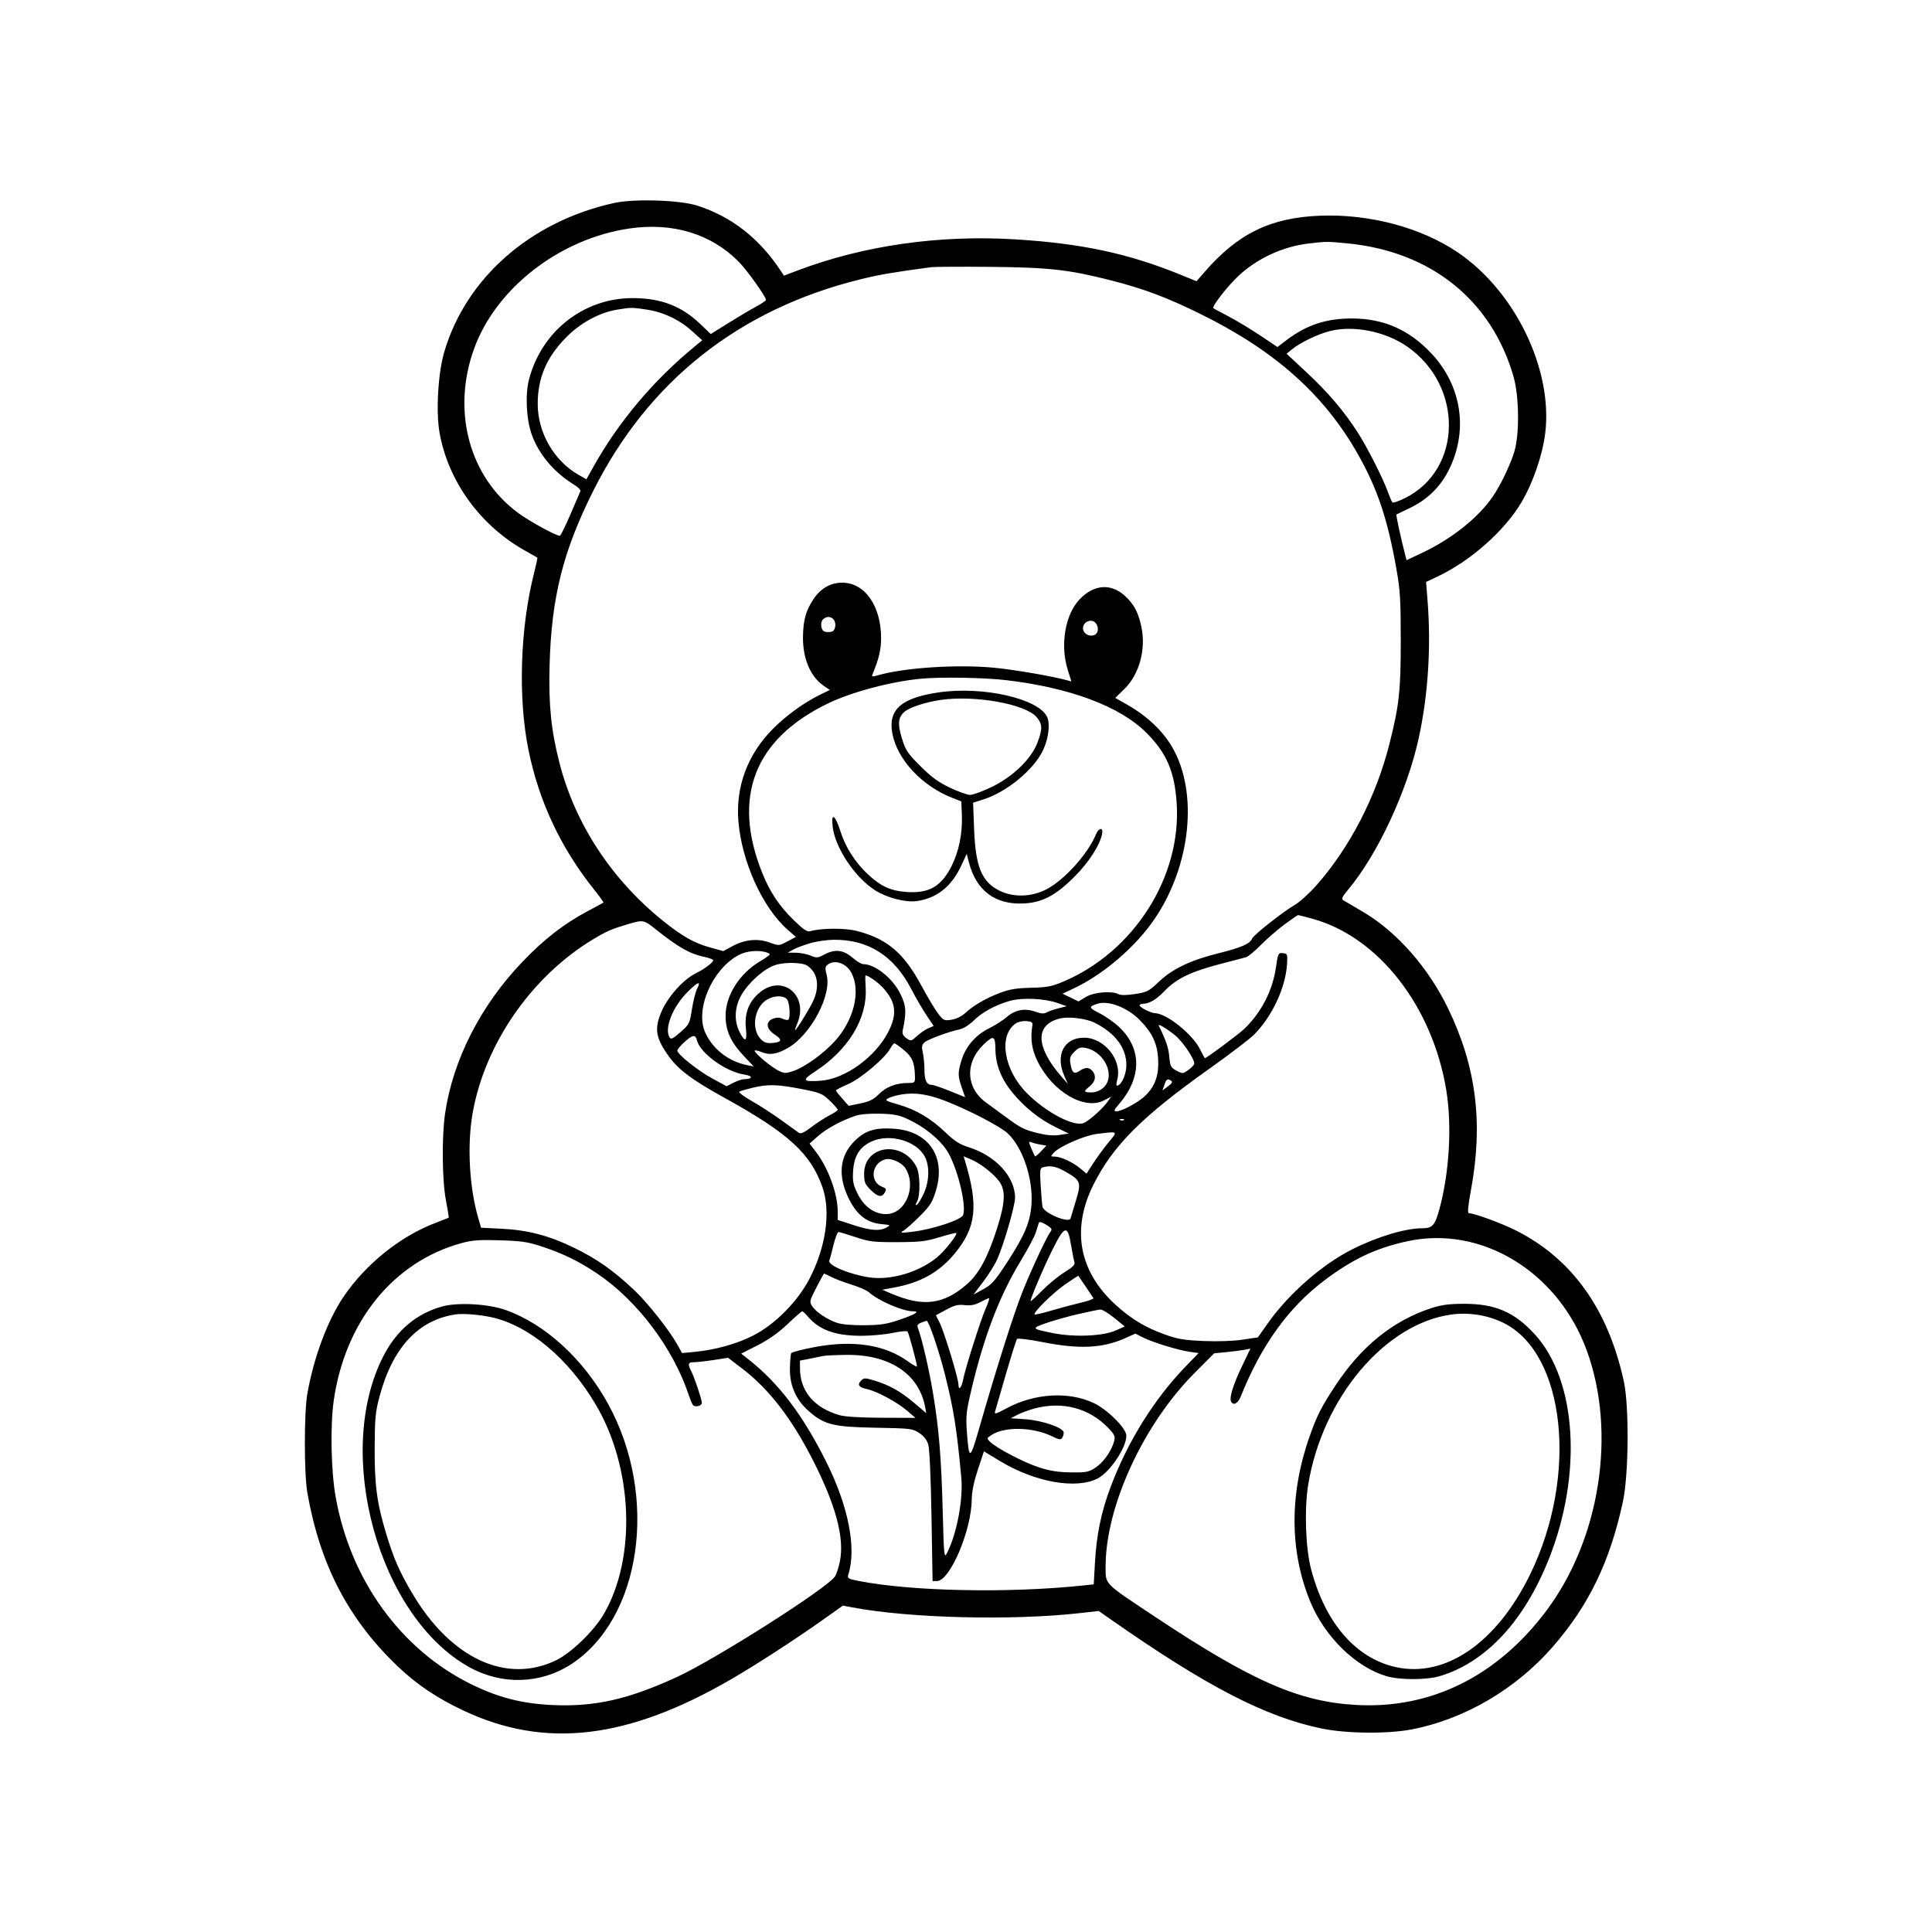 <svg xmlns="http://www.w3.org/2000/svg" width="1024" height="1024" viewBox="0 0 1024 1024" version="1.1">
	<path d="M 325.500 107.585 C 281.217 117.318, 247.053 147.267, 235.476 186.500 C 232.179 197.673, 230.987 218.075, 232.974 229.335 C 237.529 255.143, 254.643 278.695, 278.500 291.984 C 281.800 293.823, 284.635 295.426, 284.801 295.548 C 284.966 295.669, 284.197 299.311, 283.092 303.640 C 275.683 332.658, 274.489 369.848, 280.083 397.380 C 285.631 424.685, 297.127 449.226, 314.665 471.207 C 317.707 475.019, 320.039 478.257, 319.848 478.402 C 319.656 478.547, 315.900 480.580, 311.500 482.920 C 298.925 489.608, 288.621 497.592, 277.108 509.566 C 254.848 532.718, 240.060 561.653, 235.900 590.194 C 234.088 602.625, 234.332 625.792, 236.385 636.363 C 237.332 641.238, 237.970 645.314, 237.803 645.420 C 237.637 645.527, 234.289 646.845, 230.365 648.350 C 211.963 655.407, 193.674 670.163, 182.073 687.313 C 173.573 699.879, 166.163 719.807, 162.853 739 C 161.154 748.857, 161.164 781.232, 162.870 791 C 169.545 829.219, 184.593 858.187, 210.722 883.121 C 220.848 892.784, 231.324 899.853, 245.398 906.519 C 288.842 927.096, 332.774 921.935, 388 889.765 C 401.182 882.086, 421.152 869.142, 435.633 858.890 L 446.767 851.007 451.713 851.946 C 481.936 857.677, 536.381 859.043, 572.420 854.973 L 582.339 853.852 588.420 858.107 C 639.424 893.797, 670.466 909.886, 700.352 916.121 C 713.482 918.860, 735.451 919.087, 748.275 916.617 C 776.285 911.221, 803.534 895.226, 823.122 872.682 C 842.180 850.748, 853.291 827.738, 860.152 796 C 863.270 781.577, 863.544 745.262, 860.636 732 C 852.256 693.787, 833.135 667.088, 803.458 652.161 C 796.006 648.412, 781.297 643, 778.563 643 C 777.712 643, 778.014 639.566, 779.640 630.750 C 786.204 595.168, 782.449 565.347, 767.521 534.500 C 757.006 512.774, 740.283 493.791, 722.391 483.273 C 717.501 480.397, 712.836 477.656, 712.025 477.180 C 710.825 476.475, 711.311 475.403, 714.646 471.407 C 730.174 452.800, 745.744 419.392, 751.886 391.500 C 756.930 368.594, 758.589 342.769, 756.608 317.971 L 755.846 308.441 762.133 305.471 C 779.454 297.286, 797.446 281.343, 806.380 266.262 C 812.495 255.940, 817.585 241.165, 818.998 229.636 C 823.134 195.897, 803.117 154.452, 772.714 133.806 C 753.233 120.577, 725.770 113.272, 699.500 114.333 C 673.302 115.390, 656.033 123.846, 638.331 144.284 L 634.188 149.068 625.844 145.658 C 598.218 134.368, 573.159 129.002, 538.076 126.864 C 497.594 124.398, 457.547 130.145, 422.500 143.450 L 415.500 146.107 414 143.819 C 402.572 126.384, 387.764 114.787, 369.500 108.967 C 360.199 106.003, 336.135 105.247, 325.500 107.585 M 333.585 121.107 C 296.798 126.472, 262.953 152.651, 251.301 184.752 C 239.288 217.849, 248.681 252.824, 274.718 271.944 C 280.735 276.362, 294.789 284.047, 296.703 283.966 C 297.142 283.948, 299.661 278.885, 302.302 272.716 C 304.943 266.547, 307.333 260.991, 307.613 260.369 C 307.893 259.748, 306.407 258.196, 304.311 256.921 C 293.747 250.496, 285.551 240.790, 281.817 230.283 C 278.969 222.271, 278.309 209.233, 280.350 201.275 C 286.920 175.648, 309.307 158, 335.245 158 C 350.233 158, 361.099 162.137, 371.058 171.637 L 376.725 177.042 386.112 171.182 C 391.276 167.959, 397.863 164.053, 400.750 162.502 C 403.637 160.951, 406 159.361, 406 158.969 C 406 157.238, 395.833 143.047, 391.392 138.579 C 376.805 123.904, 356.494 117.765, 333.585 121.107 M 693.609 129.062 C 679.991 130.643, 666.338 136.946, 656.402 146.241 C 650.660 151.612, 642.143 162.555, 643.084 163.354 C 643.313 163.549, 646.872 165.461, 650.992 167.604 C 655.113 169.747, 662.668 174.296, 667.781 177.714 L 677.077 183.928 681.701 180.399 C 692.436 172.204, 703.113 168.694, 716.976 168.800 C 733.536 168.927, 746.875 174.827, 758.528 187.178 C 775.053 204.693, 778.469 228.993, 767.375 250.106 C 762.938 258.549, 756.213 264.957, 747.319 269.215 C 743.569 271.011, 740.332 272.578, 740.127 272.696 C 739.809 272.881, 742.540 285.448, 744.802 294.204 L 745.500 296.908 753.831 292.977 C 769.449 285.607, 783.464 274.453, 791.159 263.269 C 795.277 257.284, 800.385 246.667, 802.594 239.500 C 805.420 230.332, 805.219 210.105, 802.198 199.605 C 790.536 159.073, 758.419 133.297, 714.222 128.997 C 703.383 127.943, 703.253 127.943, 693.609 129.062 M 493.500 141.607 C 472.557 144.448, 466.391 145.504, 456.296 147.979 C 391.767 163.796, 343.451 202.073, 314.264 260.500 C 298.348 292.360, 292.261 316.744, 291.298 352.500 C 290.731 373.536, 292.062 386.821, 296.471 404.129 C 304.738 436.578, 324.110 466.153, 351.500 488.142 C 361.606 496.254, 367.900 499.822, 376.124 502.102 L 383.378 504.112 388.153 501.513 C 394.713 497.943, 401.511 497.264, 407.853 499.544 C 412.857 501.344, 412.879 501.342, 417.346 498.972 L 421.824 496.597 417.385 492.690 C 404.085 480.983, 393.033 456.498, 391.344 435 C 389.920 416.870, 396.261 399.879, 409.432 386.537 C 416.686 379.187, 426.253 372.280, 435.194 367.936 L 439.828 365.685 436.703 363.579 C 429.578 358.778, 425.453 349.094, 425.594 337.500 C 425.701 328.658, 427.172 323.446, 431.264 317.412 C 435.088 311.772, 440.259 308.833, 446.360 308.833 C 458.399 308.833, 467 321.129, 467 338.341 C 467 344.251, 465.819 349.230, 462.524 357.206 C 461.901 358.715, 462.205 358.801, 465.160 357.950 C 479.368 353.858, 507.242 352.041, 527 353.920 C 537.586 354.927, 557.961 358.440, 565.675 360.588 L 567.851 361.194 565.925 355.008 C 561.797 341.744, 564.542 325.626, 572.301 317.568 C 579.821 309.758, 588.754 309.073, 596.132 315.738 C 601.013 320.148, 603.378 324.607, 604.998 332.455 C 607.451 344.341, 603.800 357.510, 595.919 365.205 L 591.100 369.910 596.800 373.126 C 607.797 379.329, 616.190 387.179, 621.340 396.080 C 635.197 420.026, 631.202 458.724, 611.945 487.082 C 602.018 501.699, 584.978 516.369, 569.333 523.766 L 563.165 526.682 567.388 528.734 L 571.611 530.785 575.556 528.398 C 579.776 525.843, 589.353 525.048, 592.919 526.957 C 594.069 527.572, 597.164 527.534, 601.603 526.850 C 607.998 525.865, 608.916 525.392, 614.205 520.366 C 621.476 513.456, 631.136 508.865, 646.240 505.139 C 657.920 502.258, 662.607 500.188, 663.659 497.446 C 664.377 495.575, 680.143 483.143, 686.213 479.662 C 688.805 478.176, 694.052 473.412, 697.872 469.076 C 715.491 449.081, 729.351 422.230, 736.386 394.457 C 741.589 373.917, 742.432 366.253, 742.428 339.500 C 742.426 317.817, 742.119 312.775, 740.117 301.500 C 735.414 275.010, 730.129 259.225, 719.865 241 C 702.024 209.323, 675.879 185.961, 636.555 166.557 C 618.421 157.610, 606.135 152.992, 588.643 148.549 C 566.332 142.883, 555.751 141.710, 524.500 141.441 C 509.100 141.308, 495.150 141.383, 493.500 141.607 M 327 164.136 C 317.712 165.658, 307.650 171.131, 300.133 178.750 C 289.671 189.353, 285 200.266, 285 214.105 C 285 229.409, 293.722 244.417, 306.931 251.841 L 310.815 254.024 314.524 247.391 C 327.781 223.684, 346.221 201.743, 367.857 183.930 L 372.194 180.360 366.847 175.527 C 360.071 169.403, 351.442 165.334, 342.500 164.047 C 334.572 162.906, 334.497 162.906, 327 164.136 M 704.782 175.486 C 698.405 177.107, 688.958 181.676, 684.716 185.192 L 681.932 187.500 692.635 197.478 C 703.893 207.973, 712.437 218.020, 719.639 229.232 C 724.650 237.033, 732.890 253.259, 735.517 260.500 C 736.514 263.250, 737.622 265.844, 737.979 266.263 C 738.335 266.683, 741.400 265.641, 744.790 263.947 C 775.260 248.721, 775.764 204.299, 745.702 183.595 C 734.126 175.622, 717.339 172.295, 704.782 175.486 M 436.011 328.487 C 435.303 329.340, 435.046 331.046, 435.407 332.487 C 435.903 334.463, 436.671 335, 439 335 C 441.329 335, 442.097 334.463, 442.593 332.487 C 443.316 329.606, 441.610 327, 439 327 C 438.035 327, 436.690 327.669, 436.011 328.487 M 575.200 330.200 C 572.340 333.060, 574.972 337.425, 579.195 336.827 C 583.422 336.228, 582.390 329, 578.078 329 C 577.155 329, 575.860 329.540, 575.200 330.200 M 488.500 359.700 C 472.410 361.161, 451.304 366.766, 438.603 372.950 C 399.726 391.878, 387.916 422.490, 403.996 462.650 C 408.062 472.803, 413.126 480.385, 420.809 487.822 C 425.849 492.701, 427.815 494.009, 429.420 493.552 C 435.272 491.884, 447.735 491.807, 454 493.399 C 470.149 497.504, 479.009 504.998, 488.406 522.500 C 491.654 528.550, 495.653 535.217, 497.292 537.315 C 500.113 540.928, 500.489 541.095, 504.386 540.464 C 506.804 540.073, 509.737 538.652, 511.500 537.017 C 515.923 532.918, 522.399 529.140, 529.877 526.297 C 535.076 524.320, 538.649 523.726, 546.500 523.535 C 555.201 523.323, 557.468 522.877, 563.949 520.106 C 601.084 504.224, 626.111 464.800, 623.676 426.020 C 622.611 409.043, 618.396 399.180, 607.585 388.363 C 593.592 374.363, 567.094 364.449, 533.010 360.462 C 521.748 359.145, 498.915 358.753, 488.500 359.700 M 497.477 366.988 C 477.664 369.900, 470.630 376.138, 472.958 388.728 C 475.503 402.497, 488.565 416.551, 504.693 422.873 L 509.500 424.757 509.801 431.612 C 510.232 441.425, 508.315 451.103, 504.382 458.963 C 498.970 469.781, 492.509 473.558, 480.729 472.788 C 472.154 472.228, 466.852 469.812, 459.875 463.286 C 453.235 457.075, 448.112 449.029, 445.448 440.629 C 442.628 431.734, 440.414 430.384, 441.322 438.115 C 442.645 449.373, 453.019 464.953, 463.796 471.869 C 469.888 475.778, 479.971 478.413, 485.789 477.615 C 496.365 476.166, 504.246 469.974, 509.322 459.125 L 512.388 452.574 513.536 457.037 C 517.413 472.119, 527.607 479.700, 542.853 478.838 C 552.595 478.288, 559.624 474.540, 569.589 464.583 C 577.249 456.929, 583.284 447.438, 584.202 441.604 C 584.705 438.406, 582.353 438.734, 580.978 442.053 C 576.546 452.752, 563.898 466.720, 554.270 471.550 C 546.342 475.527, 536.736 475.678, 529.473 471.941 C 520.201 467.169, 517.040 459.275, 516.270 438.971 L 515.758 425.442 521.129 423.742 C 533.660 419.777, 547.978 407.961, 552.874 397.544 C 555.683 391.568, 556.655 383.995, 555.096 380.232 C 551.017 370.385, 521.118 363.513, 497.477 366.988 M 498.477 370.988 C 490.785 372.119, 482.597 374.743, 479.734 376.994 C 476.009 379.924, 475.602 383.500, 478.079 391.522 C 479.991 397.712, 481.055 399.295, 487.862 406.083 C 493.726 411.929, 497.358 414.582, 503.500 417.500 C 507.900 419.591, 512.698 421.309, 514.162 421.318 C 515.627 421.326, 520.762 419.444, 525.573 417.136 C 536.818 411.740, 546.654 402.212, 549.880 393.591 C 552.634 386.231, 552.553 383.811, 549.429 380.098 C 543.567 373.131, 516.643 368.318, 498.477 370.988 M 680.923 489.883 C 677.306 492.552, 671.681 497.431, 668.423 500.725 C 665.165 504.019, 661.600 506.987, 660.500 507.320 C 659.400 507.653, 654 509.073, 648.500 510.475 C 631.411 514.831, 623.529 518.585, 617 525.476 C 613.061 529.634, 609.090 532, 606.050 532 C 604.922 532, 604 532.399, 604 532.886 C 604 533.899, 610.120 536.995, 612.151 537.010 C 618.211 537.054, 631.960 548.041, 636.017 556.082 C 637.243 558.512, 638.385 560.657, 638.555 560.849 C 638.920 561.261, 656.545 548.179, 659.602 545.227 C 668.525 536.612, 674.488 525.028, 676.261 512.864 C 677.380 505.188, 677.510 504.918, 679.960 505.204 C 682.385 505.487, 682.484 505.749, 682.155 511 C 681.368 523.518, 674.208 538.845, 664.707 548.345 C 662.331 550.721, 651.638 558.880, 640.944 566.476 C 605.341 591.764, 590.007 607.086, 579.619 627.751 C 567.732 651.399, 571.805 673.790, 591.215 691.500 C 599.477 699.038, 606.915 703.534, 617.335 707.289 C 624.157 709.748, 627.537 710.318, 637.889 710.756 C 645.355 711.072, 653.537 710.796, 658.481 710.060 L 666.685 708.840 672.092 701.198 C 683.014 685.762, 700.653 670.300, 716.500 662.270 C 729.779 655.541, 744.838 651, 753.874 651 C 759.194 651, 760.564 649.481, 762.886 641 C 768.181 621.664, 769.640 596.743, 766.578 577.944 C 759.343 533.515, 730.691 496.681, 695.859 487.028 C 691.834 485.913, 688.306 485.007, 688.020 485.015 C 687.734 485.023, 684.540 487.214, 680.923 489.883 M 332.500 489.929 C 324.135 492.420, 321.455 493.585, 314.540 497.737 C 281.820 517.388, 256.977 553.185, 250.494 590.025 C 247.522 606.917, 248.720 629.206, 253.482 645.588 L 254.973 650.715 265.737 651.248 C 279.857 651.948, 291.025 654.887, 304.500 661.452 C 316.412 667.256, 325.223 673.472, 336.157 683.787 C 343.311 690.536, 354.820 705.101, 359.102 712.826 L 361.500 717.152 368.153 716.525 C 379.092 715.494, 390.753 712.228, 399.376 707.778 C 411.004 701.779, 422.881 689.711, 429.197 677.479 C 437.739 660.933, 440.386 642.248, 435.995 629.486 C 429.810 611.510, 417.916 600.602, 384.177 581.964 C 365.745 571.782, 358.862 566.490, 353.312 558.234 C 347.494 549.580, 346.900 544.882, 350.540 536.317 C 353.923 528.357, 361.999 519.287, 368.709 515.911 C 373.735 513.382, 378 510.167, 378 508.909 C 378 508.500, 375.728 507.678, 372.950 507.083 C 365.436 505.471, 359.446 502.027, 347.158 492.250 C 341.173 487.488, 340.864 487.439, 332.500 489.929 M 429.500 499.883 C 426.200 500.840, 422.150 502.365, 420.500 503.272 L 417.500 504.920 421.782 504.960 C 424.137 504.982, 427.650 505.662, 429.588 506.472 C 432.822 507.824, 433.413 507.783, 436.791 505.972 C 442.482 502.922, 446.909 503.375, 451.729 507.500 C 453.978 509.425, 456.548 511, 457.441 511 C 463.761 511, 473.103 518.432, 477.172 526.698 C 480.332 533.118, 480.541 536.174, 478.487 546 C 478.096 547.872, 478.581 548.939, 480.420 550.250 C 482.821 551.961, 482.949 551.933, 486.103 549.053 C 487.878 547.432, 490.579 545.589, 492.106 544.956 L 494.883 543.806 491.088 538.153 C 489.001 535.044, 485.315 528.701, 482.897 524.059 C 473.793 506.582, 460.220 497.965, 442 498.096 C 438.425 498.121, 432.800 498.926, 429.500 499.883 M 391.629 506.130 C 377.613 513.523, 368.302 534.853, 373.733 547.128 C 377.641 555.965, 386.072 562.561, 396 564.552 L 399.500 565.253 394.194 559.627 C 387.354 552.375, 384.589 546.304, 384.570 538.500 C 384.545 527.651, 391.909 515.992, 402.887 509.500 C 405.677 507.850, 407.969 506.215, 407.980 505.867 C 407.991 505.518, 406.988 504.962, 405.750 504.630 C 401.427 503.472, 395.470 504.104, 391.629 506.130 M 410.860 511.508 C 405.034 513.377, 396.795 520.686, 392.942 527.403 C 389.312 533.733, 388.968 541.057, 392.020 547.040 C 394.928 552.740, 396.078 552.039, 395.344 545.014 C 394.543 537.356, 396.687 531.419, 401.981 526.637 C 414.117 515.672, 428.977 527.154, 422.551 542.532 C 421.754 544.439, 421.251 546, 421.434 546 C 422.160 546, 429.929 533.257, 431.415 529.628 C 433.941 523.458, 433.501 517.593, 430.240 513.943 C 427.860 511.279, 426.656 510.796, 421.490 510.437 C 417.809 510.180, 413.711 510.593, 410.860 511.508 M 438.717 511.250 C 437.288 512.323, 437.211 513.113, 438.168 516.830 C 440.903 527.446, 429.720 548.481, 417.651 555.418 C 411.790 558.787, 407.883 559.396, 403.604 557.608 C 401.622 556.780, 400 556.494, 400 556.973 C 400 558.290, 409.046 565.774, 412.808 567.570 C 415.799 568.997, 416.548 569.001, 420.630 567.610 C 426.601 565.576, 436.582 558.364, 442.521 551.794 C 452.547 540.702, 456.282 525.516, 451.372 515.811 C 448.737 510.602, 442.550 508.372, 438.717 511.250 M 458.816 523.448 C 459.850 539.689, 449.691 556.488, 431.868 568.007 C 424.836 572.552, 425.443 573.498, 434.948 572.810 C 447.886 571.874, 463.884 560.353, 470.750 547.027 C 475.761 537.302, 474.927 530.912, 467.638 523.165 C 465.035 520.398, 460.137 517, 458.752 517 C 458.561 517, 458.590 519.902, 458.816 523.448 M 364.297 525.893 C 356.430 533.801, 351.967 545.240, 354.926 549.914 C 355.639 551.040, 356.805 550.462, 360.660 547.070 C 365.334 542.959, 365.543 542.540, 366.741 534.873 C 367.424 530.507, 368.673 525.599, 369.517 523.967 C 371.765 519.620, 369.824 520.336, 364.297 525.893 M 406.420 529.886 C 399.823 533.909, 398.016 545.195, 403.102 550.609 C 404.961 552.587, 406.243 553.033, 409.391 552.797 C 414.498 552.413, 414.825 551.052, 410.487 548.241 C 406.023 545.348, 405.665 541.458, 409.722 539.916 C 411.631 539.190, 413.162 539.208, 414.851 539.978 C 416.175 540.581, 417.538 540.796, 417.879 540.454 C 419.053 539.280, 418.498 531.305, 417.128 529.654 C 415.301 527.453, 410.229 527.563, 406.420 529.886 M 535.265 530.477 C 527.637 532.625, 520.473 536.527, 516.068 540.932 C 513.915 543.085, 510.719 545.119, 508.852 545.524 C 502.565 546.889, 491.807 550.864, 490.018 552.483 C 488.567 553.797, 488.394 554.792, 489.093 557.800 C 489.565 559.835, 489.963 563.998, 489.976 567.050 C 490 572.682, 491.150 574.986, 493.950 575.017 C 494.803 575.026, 499.108 576.497, 503.518 578.286 L 511.537 581.539 509.801 576.519 C 507.653 570.306, 507.617 568.654, 509.494 562.334 C 511.728 554.809, 516.885 548.713, 524.041 545.138 C 527.387 543.465, 531.663 540.747, 533.541 539.098 C 537.943 535.233, 543.184 534.222, 548.645 536.186 C 551.683 537.279, 553.312 537.401, 554.656 536.637 C 555.670 536.061, 558.495 535.077, 560.933 534.451 L 565.366 533.313 560.433 531.586 C 553.541 529.174, 541.739 528.654, 535.265 530.477 M 581.828 531.968 C 576.825 533.498, 576.943 534.131, 582.778 537.047 C 585.976 538.645, 590.747 542.017, 593.381 544.541 C 605.206 555.871, 605.155 571.113, 593.245 585.027 C 590.376 588.378, 590.139 589, 591.726 589 C 594.841 589, 603.924 583.979, 607.535 580.261 C 612.411 575.240, 614.312 569.530, 613.847 561.302 C 613.384 553.100, 610.746 547.462, 604.259 540.805 C 597.746 534.122, 587.713 530.169, 581.828 531.968 M 561.500 539.872 C 548.390 543.299, 548.923 555.067, 562.910 571 L 565.983 574.500 564.013 570 C 559.250 559.116, 564.052 550, 574.549 550 C 585.352 550, 594.811 561.825, 592.208 572.079 C 591.498 574.876, 591.555 575.724, 592.430 575.389 C 594.766 574.492, 597 569.127, 597 564.411 C 597 555.429, 591.099 547.565, 580.262 542.107 C 575.611 539.763, 566.202 538.643, 561.500 539.872 M 538.244 542.526 C 529.055 549.026, 532.058 567.188, 544.355 579.486 C 554.641 589.771, 569.474 597.472, 574.548 595.160 C 577.494 593.818, 584.461 587.565, 587.028 583.961 L 588.973 581.229 585.236 583.184 C 574.826 588.631, 557.910 578.719, 549.922 562.493 C 546.845 556.242, 546.027 550.586, 547.176 543.500 C 547.442 541.860, 546.870 541.449, 544 541.215 C 541.981 541.051, 539.545 541.605, 538.244 542.526 M 614.185 543.653 C 618.013 551.434, 619.301 555.222, 619.732 559.976 C 620.204 565.182, 620.537 565.834, 623.553 567.459 C 626.781 569.197, 626.928 569.188, 629.929 567.051 C 631.618 565.848, 632.996 564.332, 632.991 563.682 C 632.969 561.022, 626.786 551.962, 622.784 548.727 C 618.220 545.038, 613.495 542.250, 614.185 543.653 M 362.695 552.385 C 360.663 554.247, 359 556.243, 359 556.822 C 359 558.782, 369.786 567.399, 377.468 571.575 L 385.108 575.729 388.766 573.865 C 390.777 572.839, 393.340 571.993, 394.461 571.985 C 399.032 571.950, 399.168 570.252, 394.654 569.575 C 384.707 568.084, 371.111 558.275, 369.369 551.333 C 368.572 548.157, 367.049 548.397, 362.695 552.385 M 521.589 553.351 C 511.314 563.042, 511.813 576.575, 522.735 584.453 C 525.058 586.129, 529.702 589.525, 533.055 592 C 541.146 597.972, 542.738 598.768, 550.360 600.649 C 554.754 601.733, 558.399 602.017, 561.654 601.529 L 566.461 600.808 559.439 597.376 C 550.950 593.227, 543.136 586.992, 536.731 579.258 C 530.737 572.021, 527.731 564.449, 527.600 556.255 C 527.483 548.962, 526.663 548.566, 521.589 553.351 M 471.937 555.618 C 469.193 560.745, 456.340 571.634, 449.529 574.601 C 445.938 576.165, 443.019 577.682, 443.042 577.973 C 443.065 578.263, 444.597 580.214, 446.448 582.309 L 449.813 586.117 456.010 584.837 C 460.881 583.831, 462.993 582.771, 465.876 579.888 C 469.738 576.027, 474.996 574.015, 481.250 574.006 C 484.825 574, 484.997 573.848, 484.942 570.750 C 484.810 563.297, 483.586 560.308, 479.155 556.618 C 476.766 554.628, 474.479 553, 474.074 553 C 473.669 553, 472.707 554.178, 471.937 555.618 M 569.447 557.462 C 567.206 559.703, 566.858 560.740, 567.345 563.737 C 568.138 568.628, 569.324 569.587, 572.138 567.616 C 575.250 565.436, 577.594 565.583, 579.333 568.065 C 581.151 570.660, 580.442 573.507, 577.377 575.918 C 574.180 578.433, 574.376 579, 578.444 579 C 580.643 579, 582.903 578.128, 584.694 576.587 C 591.565 570.676, 585.704 557.433, 575.316 555.400 C 572.718 554.891, 571.639 555.270, 569.447 557.462 M 617.154 574.989 L 616.112 577.977 619.058 575.799 C 621.178 574.231, 621.653 573.398, 620.752 572.826 C 618.734 571.544, 618.254 571.833, 617.154 574.989 M 398.658 576.581 C 395.445 577.359, 392.370 578.271, 391.824 578.609 C 391.277 578.947, 394.345 581.226, 398.640 583.674 C 402.935 586.122, 409.963 590.684, 414.257 593.813 C 418.552 596.941, 422.686 599.923, 423.445 600.439 C 424.432 601.112, 426.341 600.221, 430.162 597.303 C 433.098 595.062, 437.413 592.268, 439.750 591.094 C 442.087 589.920, 444 588.612, 444 588.188 C 444 587.764, 442.087 585.584, 439.750 583.345 C 435.787 579.549, 434.758 579.130, 424.500 577.136 C 411.931 574.693, 406.901 574.585, 398.658 576.581 M 477.872 580.083 C 475.326 580.477, 472.207 581.354, 470.941 582.031 C 468.801 583.177, 469.171 583.417, 476.222 585.451 C 485.593 588.153, 493.289 592.729, 501.274 600.345 C 506.033 604.883, 508.754 606.610, 513.451 608.070 C 527.690 612.496, 538 623.733, 538 634.825 C 538 639.051, 532.086 659.452, 528.528 667.500 C 527.312 670.250, 523.990 675.569, 521.146 679.319 L 515.976 686.138 521.156 683.319 C 525.640 680.879, 527.342 678.955, 533.823 669 C 543.037 654.847, 546.030 647.762, 546.689 638.541 C 547.679 624.687, 541.986 607.834, 533.828 600.463 C 531.515 598.374, 523.434 593.709, 515.588 589.934 C 496.648 580.821, 487.886 578.532, 477.872 580.083 M 453.500 591.377 C 446.106 593.843, 438.066 598.189, 433.560 602.156 L 429.086 606.095 432.447 610.499 C 439.010 619.097, 444 632.704, 444 642.004 L 444 646.588 452.310 649.294 C 461.434 652.266, 466.246 652.624, 469.889 650.605 C 472.160 649.346, 472.021 649.256, 467.068 648.781 C 459.583 648.061, 454.351 644.084, 450.203 635.958 C 443.918 623.646, 444.837 612.877, 452.857 604.857 C 458.501 599.213, 463.584 597.593, 473.643 598.232 C 492.177 599.410, 501.516 613.065, 496.064 631.017 C 494.167 637.262, 493.040 639.065, 487.686 644.429 C 484.284 647.837, 480.394 651.314, 479.042 652.157 C 476.762 653.577, 477.110 653.625, 483.857 652.820 C 494.385 651.562, 509.717 646.467, 510.512 643.961 C 512.349 638.174, 507.001 617.368, 501.644 609.460 C 497.581 603.462, 489.676 597.134, 481.461 593.302 C 476.542 591.008, 473.927 590.480, 466.500 590.282 C 461.021 590.136, 455.935 590.564, 453.500 591.377 M 593.813 593.683 C 594.534 593.972, 595.397 593.936, 595.729 593.604 C 596.061 593.272, 595.471 593.036, 594.417 593.079 C 593.252 593.127, 593.015 593.364, 593.813 593.683 M 581.500 600.981 C 574.953 601.753, 561.633 607.538, 558.544 610.951 C 556.724 612.962, 556.734 613, 559.095 613.022 C 562.314 613.051, 568.766 616.071, 572.693 619.386 L 575.886 622.082 579.271 616.791 C 581.133 613.881, 584.763 608.913, 587.339 605.750 C 592.587 599.308, 592.979 599.628, 581.500 600.981 M 462 604.991 C 455.652 607.886, 452.683 612.607, 452.173 620.620 C 451.828 626.037, 452.178 627.843, 454.482 632.553 C 457.890 639.519, 463.396 643.500, 469.621 643.500 C 479.881 643.500, 486.027 629.022, 479.919 619.242 C 478.039 616.232, 472.434 613.674, 469.390 614.438 C 461.911 616.315, 460.675 626.405, 467.601 629.038 C 469.706 629.839, 469.918 630.285, 469.005 631.991 C 467.460 634.878, 465.280 634.480, 461.400 630.600 C 458.428 627.628, 458 626.562, 458 622.135 C 458 606.947, 478.260 604.195, 485.719 618.369 C 487.694 622.121, 487.894 633.461, 486.046 636.914 C 485.107 638.669, 485.096 639.059, 486.003 638.498 C 486.664 638.089, 488.280 635.448, 489.593 632.627 C 492.580 626.213, 492.811 617.991, 490.144 612.984 C 485.705 604.650, 471.559 600.632, 462 604.991 M 546.613 608.646 C 547.491 610.766, 548.375 612.674, 548.576 612.887 C 548.777 613.100, 550.218 611.908, 551.779 610.237 L 554.616 607.199 551.558 606.685 C 549.876 606.402, 547.716 605.860, 546.758 605.481 C 545.119 604.833, 545.110 605.022, 546.613 608.646 M 511.434 615.180 C 518.726 639.209, 517.452 650.601, 505.921 664.500 C 497.790 674.300, 488.023 679.785, 474.064 682.392 L 467.629 683.594 472.564 685.698 C 489.313 692.839, 500.211 691.447, 512.596 680.584 C 518.877 675.075, 523.513 666.471, 528.394 651.268 C 532.803 637.536, 533.125 630.913, 529.615 626.156 C 526.546 621.996, 519.522 616.534, 514.594 614.475 L 510.730 612.860 511.434 615.180 M 552.766 618.686 C 551.227 619.089, 551.094 620.176, 551.580 628.320 C 551.881 633.369, 552.311 638.426, 552.535 639.558 C 553.209 642.968, 566.593 648.556, 567.426 645.775 C 567.636 645.074, 568.917 640.804, 570.274 636.288 C 573.191 626.575, 572.866 625.684, 564.679 620.989 C 559.807 618.195, 556.835 617.620, 552.766 618.686 M 550.540 648.262 C 550.326 648.943, 549.634 651.184, 549.001 653.243 C 548.368 655.301, 544.691 662.199, 540.830 668.571 C 529.726 686.898, 521.524 708.359, 514.868 736.500 C 512.123 748.106, 511.865 750.502, 512.464 758.845 C 513.560 774.119, 514.122 773.989, 518.893 757.363 C 528.078 725.356, 537.293 696.298, 542 684.500 C 546.805 672.455, 555.109 654.778, 557.075 652.410 C 557.769 651.573, 557.018 650.618, 554.491 649.127 C 551.929 647.616, 550.819 647.373, 550.540 648.262 M 558.109 661.783 C 553.209 671.546, 545.758 689.091, 546.287 689.620 C 546.435 689.769, 549.244 687.180, 552.529 683.867 C 555.813 680.554, 561.096 676.234, 564.269 674.268 C 568.754 671.488, 569.907 670.283, 569.453 668.851 C 569.131 667.838, 568.322 663.748, 567.655 659.763 C 565.874 649.126, 564.292 649.461, 558.109 661.783 M 441.804 659.750 C 440.917 663.462, 439.902 667.217, 439.549 668.093 C 438.569 670.522, 449.562 675.220, 460.328 676.972 C 471.751 678.831, 486.888 674.430, 496.689 666.399 C 500.689 663.121, 507.635 654.302, 506.842 653.509 C 506.649 653.316, 502.668 654.319, 497.996 655.739 C 490.644 657.972, 487.615 658.325, 475.500 658.361 C 462.892 658.398, 460.704 658.135, 453.500 655.714 C 449.100 654.235, 445.031 653.020, 444.459 653.013 C 443.886 653.006, 442.691 656.038, 441.804 659.750 M 745.826 657.904 C 729.238 661.529, 716.969 667.321, 702.006 678.593 C 682.926 692.966, 668.424 713.101, 657.597 740.250 C 656.091 744.027, 653.413 745.241, 652.402 742.605 C 651.563 740.418, 653.746 733.614, 658.432 723.810 L 662.739 714.802 659.899 715.370 C 658.336 715.683, 654.008 716.244, 650.279 716.618 L 643.500 717.298 632.965 727.899 C 605.920 755.115, 586 798.495, 586 830.179 C 586 839.969, 584.741 838.670, 611.450 856.439 C 663.484 891.057, 688.577 902.059, 719.193 903.680 C 758.503 905.762, 793.469 888.428, 819.402 854 C 848.093 815.912, 856.933 759.350, 841.009 715.756 C 825.743 673.962, 785.176 649.306, 745.826 657.904 M 244.500 658.904 C 208.529 668.815, 182.986 700.276, 176.911 742.150 C 174.970 755.532, 175.435 779.510, 177.905 793.413 C 185.700 837.286, 212.359 874.203, 249.500 892.556 C 264.092 899.767, 276.687 902.992, 293.097 903.718 C 315.284 904.699, 332.896 900.726, 358.619 888.934 C 379.048 879.569, 438.483 841.771, 442.557 835.553 C 443.348 834.346, 444.524 830.722, 445.172 827.499 C 447.665 815.083, 442.960 797.578, 430.667 773.532 C 419.493 751.677, 407.560 736.237, 393.552 725.507 L 385.925 719.665 378.213 720.839 C 373.971 721.485, 369.262 722.010, 367.750 722.007 C 364.648 721.999, 364.389 722.916, 366.395 726.800 C 368.049 730.002, 372 741.807, 372 743.549 C 372 745.209, 368.273 746.070, 367.245 744.647 C 366.790 744.016, 365.821 741.700, 365.093 739.500 C 356.902 714.753, 337.850 689.404, 316.736 675.160 C 307.031 668.613, 298.680 664.500, 287.665 660.842 C 279.721 658.203, 276.702 657.743, 265 657.387 C 253.853 657.047, 250.280 657.311, 244.500 658.904 M 432.685 682.440 C 429.036 689.548, 428.940 689.979, 430.484 692.336 C 432.484 695.387, 438.207 699.235, 443.500 701.087 C 446.028 701.971, 451.363 702.454, 458 702.400 C 466.658 702.330, 469.903 701.837, 476.500 699.590 C 485.317 696.587, 487.861 695, 483.857 695 C 478.406 695, 465.646 689.475, 460.475 684.875 C 459.361 683.884, 455.311 682.107, 451.475 680.924 C 447.639 679.742, 442.830 677.925, 440.790 676.887 C 438.749 675.849, 436.949 675.002, 436.790 675.004 C 436.630 675.007, 434.783 678.353, 432.685 682.440 M 564.350 680.890 C 557.816 685.479, 547.426 695.759, 548.369 696.703 C 548.603 696.936, 552.553 696.016, 557.147 694.657 C 561.741 693.299, 568.760 691.422, 572.743 690.487 C 576.727 689.553, 579.782 688.456, 579.531 688.051 C 578.714 686.728, 571.820 676.507, 571.569 676.246 C 571.435 676.106, 568.187 678.196, 564.350 680.890 M 519.580 690.155 C 516.705 691.671, 514.496 692.091, 511.290 691.729 C 507.758 691.331, 505.873 691.803, 501.473 694.186 L 496.028 697.135 497.988 700.976 C 500.396 705.696, 508 730.632, 508 733.809 C 508 737.275, 509.674 735.552, 510.475 731.261 C 511.572 725.386, 519.733 699.660, 522.446 693.525 C 523.790 690.486, 524.577 688.020, 524.195 688.044 C 523.813 688.069, 521.736 689.018, 519.580 690.155 M 234.265 692.481 C 220.648 696.306, 210.331 704.999, 203.309 718.561 C 176.597 770.161, 200.670 857.209, 249 883.778 C 266.139 893.199, 286.607 892.559, 302.690 882.098 C 339.939 857.872, 349.207 793.443, 322.493 744.435 C 309.457 720.519, 288.996 701.730, 267.894 694.295 C 258.649 691.037, 242.503 690.166, 234.265 692.481 M 758.500 693.380 C 738.326 699.980, 721.437 713.635, 707.797 734.376 C 700.268 745.825, 698.015 750.266, 694.096 761.379 C 683.286 792.038, 683.496 822.716, 694.699 849.448 C 702.392 867.804, 718.854 883.751, 734.932 888.422 C 742.031 890.485, 756.062 890.468, 763.068 888.388 C 787.472 881.143, 807.876 859.229, 820.966 826.206 C 838.788 781.246, 835.724 731.755, 813.609 707.370 C 802.762 695.410, 792.443 690.971, 775.661 691.045 C 767.866 691.079, 763.870 691.623, 758.500 693.380 M 571.469 696.497 C 561.903 698.720, 550.318 702.349, 549.193 703.474 C 548.251 704.416, 549.383 704.814, 557.917 706.543 C 569.230 708.836, 584.512 708.218, 591.320 705.192 L 596.140 703.051 590.584 698.525 C 587.528 696.036, 584.234 694.037, 583.264 694.082 C 582.294 694.128, 576.986 695.214, 571.469 696.497 M 417.339 701.871 C 412.504 706.453, 407.361 710.086, 401.508 713.054 L 392.839 717.449 396.670 720.462 C 412.732 733.096, 425.510 749.932, 437.957 774.861 C 449.723 798.428, 454.054 820.652, 449.609 834.656 C 449.017 836.523, 449.552 836.848, 454.964 837.913 C 483.039 843.436, 534.214 844.501, 573.630 840.381 L 579.706 839.746 580.355 828.123 C 581.166 813.604, 583.680 801.383, 588.506 788.500 C 597.711 763.929, 611.715 741.463, 628.816 723.832 L 635.283 717.165 630.391 716.458 C 624.239 715.569, 610.724 711.391, 605.629 708.802 L 601.758 706.836 596.129 709.358 C 584.478 714.580, 571.949 715.174, 552.902 711.406 C 545.690 709.979, 539.458 709.191, 539.054 709.656 C 538.649 710.120, 535.970 718.600, 533.100 728.500 C 530.230 738.400, 527.650 747.297, 527.366 748.272 C 526.952 749.696, 528.091 749.367, 533.176 746.593 C 548.065 738.469, 566.332 737.314, 579.724 743.649 C 587.008 747.095, 597 757.088, 597 760.928 C 597 767.297, 588.341 780.221, 581.810 783.598 C 570.418 789.489, 548.606 785.626, 530.092 774.439 L 521.500 769.246 518.311 778.873 C 516.207 785.223, 515.101 790.563, 515.061 794.560 C 514.893 811.261, 503.502 838, 496.555 838 L 494.288 838 493.710 803.750 C 493.363 783.178, 492.685 767.994, 492.013 765.729 C 491.256 763.176, 489.701 761.170, 487.197 759.515 C 483.650 757.171, 482.710 757.058, 464 756.722 C 441.644 756.320, 436.829 755.122, 428.659 747.931 C 421.882 741.966, 418.533 734.402, 418.670 725.373 C 418.731 721.409, 419.050 717.727, 419.381 717.193 C 419.711 716.658, 425.273 715.215, 431.741 713.987 C 451.963 710.148, 468.870 712.690, 480.983 721.392 C 483.742 723.375, 486.006 724.660, 486.014 724.248 C 486.041 722.722, 481.658 706.472, 481.017 705.727 C 480.652 705.301, 477.094 705.639, 473.111 706.477 C 469.128 707.314, 461.705 708, 456.616 708 C 442.734 708, 434.237 704.943, 428.161 697.764 C 426.875 696.244, 425.525 695.019, 425.161 695.042 C 424.797 695.065, 421.277 698.138, 417.339 701.871 M 241.500 696.658 C 221.780 699.547, 208.117 714.226, 201.231 739.922 C 198.961 748.392, 198.655 751.525, 198.582 767 C 198.488 786.981, 199.729 796.420, 204.564 812.500 C 208.606 825.944, 211.597 832.809, 218.506 844.500 C 238.970 879.130, 268.515 892.801, 294.954 879.873 C 302.792 876.040, 314.788 864.418, 319.899 855.705 C 337.377 825.910, 335.607 778.067, 315.785 744.500 C 301.353 720.060, 280.473 702.562, 260.500 698.167 C 254.212 696.783, 245.415 696.084, 241.500 696.658 M 769.500 696.698 C 734.219 701.377, 700.954 740.775, 693.387 786.844 C 691.271 799.729, 691.946 820.345, 694.850 831.500 C 702.279 860.035, 718.502 878.861, 739.733 883.584 C 766.091 889.448, 793.242 870.767, 810.939 834.592 C 836.668 781.996, 829.729 717.101, 796.659 701.045 C 788.424 697.047, 778.654 695.483, 769.500 696.698 M 488.145 701.070 C 486.448 701.750, 485.981 702.500, 486.471 703.756 C 488.529 709.032, 492.321 725.302, 494.450 738 C 497.675 757.224, 498.926 772.496, 499.685 801.873 C 500.258 824.016, 500.448 825.992, 501.768 823.473 C 507.047 813.399, 510.602 794.809, 509.503 783.028 C 507.094 757.202, 505.497 747.118, 500.917 728.788 C 497.797 716.306, 492.242 699.958, 491.155 700.063 C 490.795 700.098, 489.440 700.551, 488.145 701.070 M 436.500 718.667 C 435.400 718.907, 432.137 719.562, 429.250 720.122 L 424 721.142 424 725.205 C 424 737.336, 431.484 746.199, 445.006 750.082 C 447.876 750.906, 455.947 751.395, 467.344 751.436 L 485.189 751.500 480.844 747.749 C 475.573 743.197, 464.632 737.308, 459.446 736.230 C 455.126 735.333, 454.211 733.932, 456.469 731.674 C 457.879 730.264, 458.525 730.264, 463.264 731.669 C 471.165 734.014, 477.343 737.465, 484.492 743.530 L 490.952 749.010 490.346 745.755 C 487.067 728.156, 471.491 717.852, 448.568 718.116 C 443.031 718.180, 437.600 718.428, 436.500 718.667 M 548.237 746.549 C 545.342 747.328, 541.338 748.805, 539.340 749.830 L 535.706 751.694 543.603 752.241 C 552.180 752.834, 563.319 756.606, 563.747 759.061 C 563.885 759.852, 563.572 761.164, 563.051 761.975 C 562.235 763.245, 561.480 763.146, 557.591 761.257 C 547.431 756.320, 532.499 756.006, 525.515 760.582 C 522.962 762.255, 522.933 762.377, 524.685 764.119 C 528.076 767.490, 542.469 775.041, 550.500 777.662 C 556.531 779.631, 560.732 780.301, 567.569 780.387 C 575.868 780.490, 576.987 780.269, 580.763 777.772 C 584.974 774.989, 589.309 768.749, 590.559 763.673 C 591.149 761.278, 590.663 760.231, 587.378 756.817 C 577.236 746.280, 563.054 742.559, 548.237 746.549" stroke="none" fill="black" fill-rule="evenodd"/>
</svg>